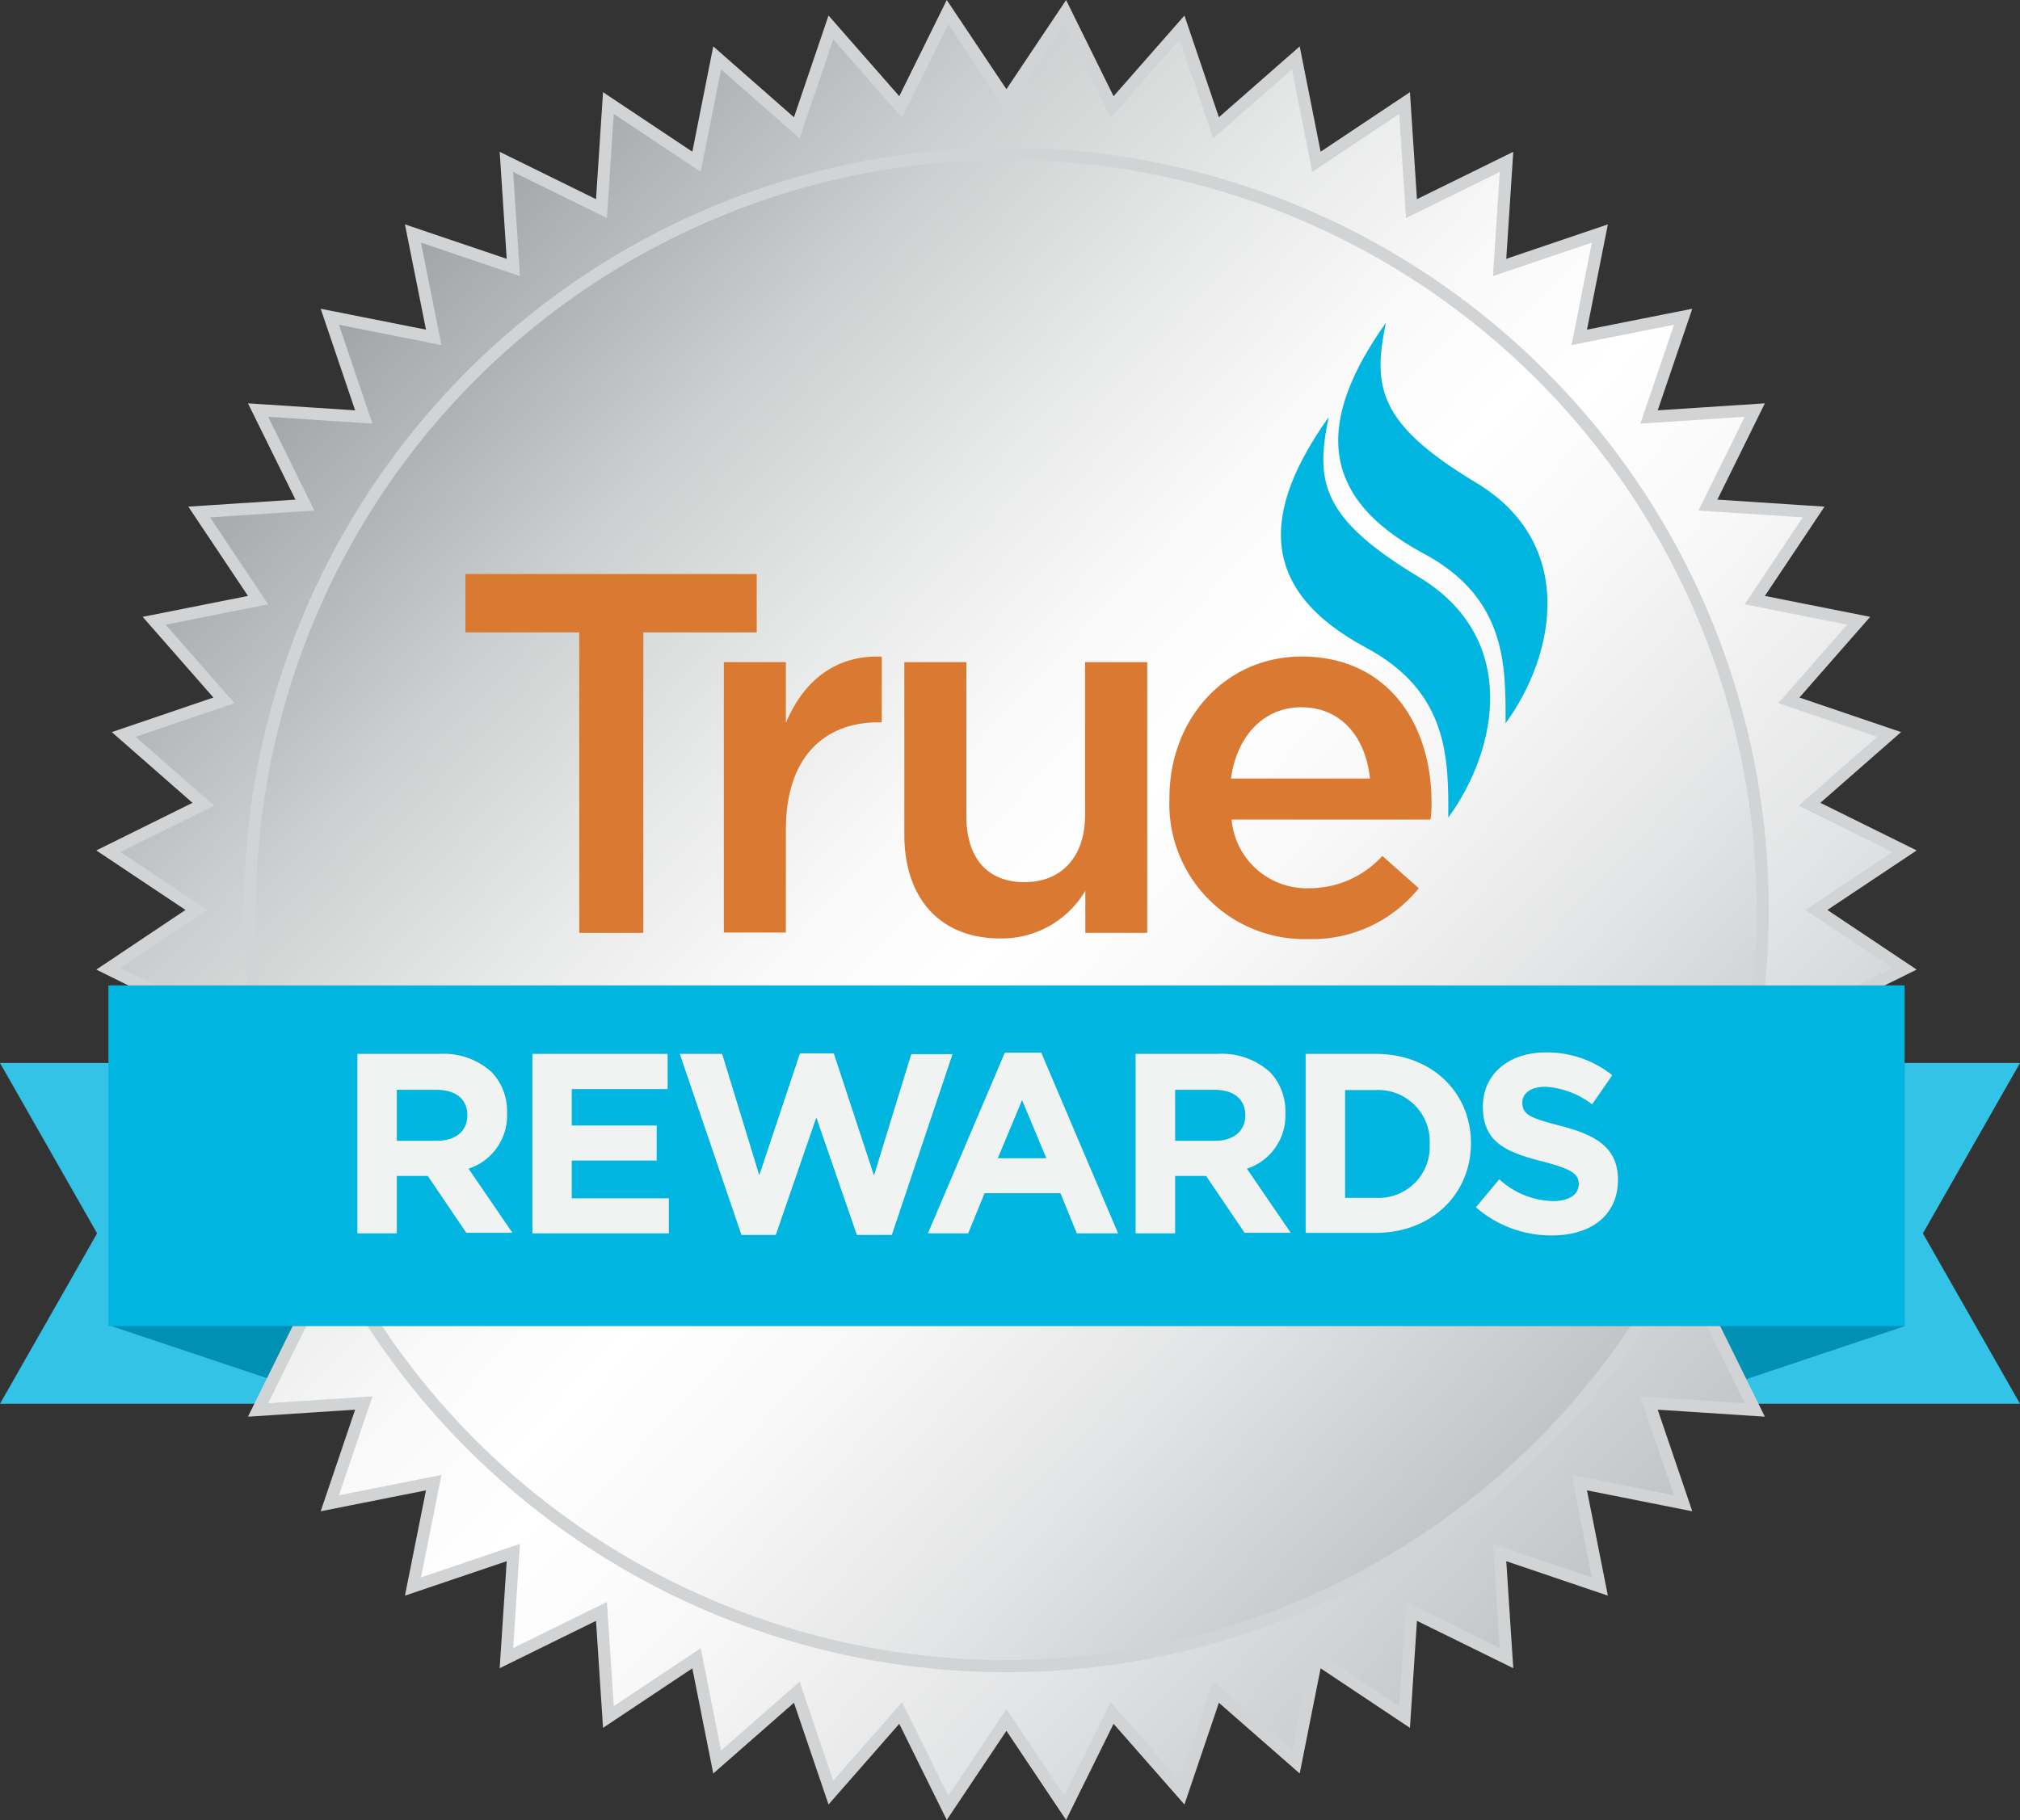 <svg id="Layer_1" data-name="Layer 1" xmlns="http://www.w3.org/2000/svg" xmlns:xlink="http://www.w3.org/1999/xlink" viewBox="0 0 166.41 149.97">
  <rect x="0" y="0" width="166.41" height="149.97" fill="#333333" stroke="none"/>
  <defs>
    <style>
		.cls-1 {
		fill: #33c3e6;
		}

		.cls-2 {
		fill: #0090b3;
		}

		.cls-3, .cls-4 {
		stroke: #d1d3d4;
		stroke-miterlimit: 10;
		}

		.cls-3 {
		fill: url(#linear-gradient);
		}

		.cls-4 {
		fill: url(#linear-gradient-2);
		}

		.cls-5 {
		fill: #00b5df;
		}

		.cls-6 {
		/*fill: #ea6a20;*//* Brighter Orange */
		fill: #da7931; /* Darker Orange*/
		}

		.cls-7 {
		fill: #f1f2f2;
		}
	</style>
    <linearGradient id="linear-gradient" x1="23.58" y1="19.55" x2="150.54" y2="138.17" gradientUnits="userSpaceOnUse">
      <stop offset="0" stop-color="#939598"/>
      <stop offset="0.06" stop-color="#a7a8ab"/>
      <stop offset="0.19" stop-color="#cdcecf"/>
      <stop offset="0.32" stop-color="#e8e9e9"/>
      <stop offset="0.42" stop-color="#f9f9f9"/>
      <stop offset="0.5" stop-color="#fff"/>
      <stop offset="0.59" stop-color="#f8f8f8"/>
      <stop offset="0.73" stop-color="#e3e4e5"/>
      <stop offset="0.89" stop-color="#c2c4c6"/>
      <stop offset="1" stop-color="#a7a9ac"/>
    </linearGradient>
    <linearGradient id="linear-gradient-2" x1="27.73" y1="23.42" x2="140.2" y2="128.51" gradientTransform="translate(29.49 -23.22) rotate(19.33)" xlink:href="#linear-gradient"/>
  </defs>
  <polygon class="cls-1" points="133.6 115.67 166.41 115.67 158.41 101.63 166.41 87.59 133.6 87.59 133.6 115.67"/>
  <polygon class="cls-2" points="138.58 115.41 156.9 109.28 156.9 81.2 138.58 81.2 138.58 115.41"/>
  <polygon class="cls-1" points="36.72 115.67 0 115.67 8 101.63 0 87.59 36.72 87.59 36.72 115.67"/>
  <polygon class="cls-2" points="27.52 115.41 9.2 109.28 9.2 81.2 27.52 81.2 27.52 115.41"/>
  <polygon class="cls-3" points="82.91 8.25 87.76 1 91.62 8.82 97.38 2.26 100.18 10.53 106.75 4.77 108.45 13.33 115.71 8.49 116.28 17.19 124.11 13.34 123.54 22.04 131.8 19.24 130.1 27.8 138.66 26.1 135.85 34.36 144.56 33.79 140.7 41.62 149.41 42.19 144.56 49.45 153.12 51.15 147.37 57.71 155.63 60.52 149.07 66.27 156.9 70.14 149.64 74.98 156.9 79.83 149.07 83.69 155.63 89.45 147.37 92.26 153.12 98.82 144.56 100.52 149.41 107.78 140.7 108.35 144.56 116.18 135.85 115.61 138.66 123.87 130.1 122.17 131.8 130.73 123.54 127.93 124.11 136.63 116.28 132.78 115.71 141.48 108.45 136.64 106.75 145.19 100.18 139.44 97.38 147.71 91.62 141.15 87.76 148.97 82.91 141.72 78.06 148.97 74.2 141.15 68.45 147.71 65.64 139.44 59.08 145.19 57.38 136.64 50.12 141.48 49.55 132.78 41.72 136.63 42.29 127.93 34.02 130.73 35.73 122.17 27.17 123.87 29.97 115.61 21.26 116.18 25.12 108.35 16.41 107.78 21.26 100.52 12.7 98.82 18.45 92.26 10.19 89.45 16.75 83.69 8.93 79.83 16.18 74.98 8.93 70.14 16.75 66.27 10.19 60.52 18.45 57.71 12.7 51.15 21.26 49.45 16.41 42.19 25.12 41.62 21.26 33.79 29.97 34.36 27.17 26.1 35.73 27.8 34.02 19.24 42.29 22.04 41.72 13.34 49.55 17.19 50.12 8.49 57.38 13.33 59.08 4.77 65.64 10.53 68.45 2.26 74.2 8.82 78.06 1 82.91 8.25"/>
  <circle class="cls-4" cx="82.91" cy="74.98" r="62.31" transform="translate(-20.15 31.67) rotate(-19.33)"/>
  <rect class="cls-5" x="8.93" y="81.2" width="147.97" height="28.07"/>
  <g>
    <g>
      <path class="cls-6" d="M47.72,52.11H38.34V47.3h24v4.81H53V76.87H47.72Z"/>
      <path class="cls-6" d="M59.63,54.56h5.11v5c1.4-3.34,4-5.62,7.9-5.45v5.41h-.29c-4.48,0-7.61,2.91-7.61,8.83v8.49H59.63Z"/>
      <path class="cls-6" d="M74.5,68.76V54.56h5.11V67.24c0,3.46,1.73,5.45,4.78,5.45s5-2.07,5-5.54V54.56h5.12V76.87H89.41V73.4a8,8,0,0,1-7,3.93C77.42,77.33,74.5,74,74.5,68.76Z"/>
      <path class="cls-6" d="M96.34,65.8v-.08c0-6.38,4.52-11.62,10.9-11.62,7.1,0,10.69,5.58,10.69,12,0,.46,0,.93-.09,1.43H101.46a6.21,6.21,0,0,0,6.42,5.66,8.12,8.12,0,0,0,6-2.66l3,2.66a11.29,11.29,0,0,1-9.13,4.19A11.13,11.13,0,0,1,96.34,65.8Zm16.52-1.65c-.34-3.29-2.28-5.87-5.66-5.87-3.13,0-5.32,2.41-5.79,5.87Z"/>
    </g>
    <path class="cls-5" d="M109.46,34.37c-5.61,7.88-5.76,14.26,3.08,19,6.84,3.66,6.79,9.21,6.77,14,4.15-5.69,5.86-14.85-2.45-19.84C108.79,42.68,108.36,39.64,109.46,34.37Z"/>
    <path class="cls-5" d="M114.17,26.6c-5.6,7.89-5.75,14.27,3.09,19,6.84,3.65,6.79,9.21,6.77,14,4.15-5.69,5.86-14.86-2.45-19.84C113.51,34.91,113.08,31.87,114.17,26.6Z"/>
  </g>
  <g>
    <path class="cls-7" d="M29.44,86.84H36.2a5.89,5.89,0,0,1,4.3,1.5,4.64,4.64,0,0,1,1.27,3.38v0a4.6,4.6,0,0,1-3.17,4.58l3.61,5.28h-3.8L35.24,96.9H32.69v4.73H29.44ZM36,94c1.59,0,2.5-.85,2.5-2.09v0c0-1.39-1-2.11-2.56-2.11H32.69V94Z"/>
    <path class="cls-7" d="M43.86,86.84H55v2.9H47.1v3h7v2.89h-7v3.11h8v2.89H43.86Z"/>
    <path class="cls-7" d="M56,86.84h3.49l3.06,10L65.9,86.8h2.79L72,96.86l3.07-10h3.4l-5,14.9H70.59l-3.34-9.68-3.34,9.68H61.08Z"/>
    <path class="cls-7" d="M82.78,86.74h3l6.33,14.89h-3.4l-1.35-3.31H81.11l-1.35,3.31H76.44Zm3.42,8.7-2-4.79-2,4.79Z"/>
    <path class="cls-7" d="M93.55,86.84h6.76a5.9,5.9,0,0,1,4.31,1.5,4.64,4.64,0,0,1,1.27,3.38v0a4.6,4.6,0,0,1-3.17,4.58l3.61,5.28h-3.8L99.36,96.9H96.81v4.73H93.55ZM100.1,94c1.58,0,2.49-.85,2.49-2.09v0c0-1.39-1-2.11-2.55-2.11H96.81V94Z"/>
    <path class="cls-7" d="M107.56,86.84h5.76c4.65,0,7.86,3.2,7.86,7.36v0c0,4.16-3.21,7.39-7.86,7.39h-5.76Zm5.76,11.86a4.21,4.21,0,0,0,4.46-4.42v0a4.25,4.25,0,0,0-4.46-4.46h-2.51V98.7Z"/>
    <path class="cls-7" d="M121.59,99.48l1.92-2.31a6.77,6.77,0,0,0,4.41,1.8c1.33,0,2.14-.53,2.14-1.39v0c0-.82-.51-1.24-3-1.88-3-.76-4.9-1.58-4.9-4.52v0c0-2.68,2.15-4.46,5.17-4.46a8.57,8.57,0,0,1,5.49,1.88L131.16,91a7,7,0,0,0-3.85-1.45c-1.25,0-1.9.57-1.9,1.29v0c0,1,.63,1.29,3.19,1.94,3,.78,4.69,1.86,4.69,4.44v0c0,2.94-2.24,4.58-5.43,4.58A9.41,9.41,0,0,1,121.59,99.48Z"/>
  </g>
</svg>
